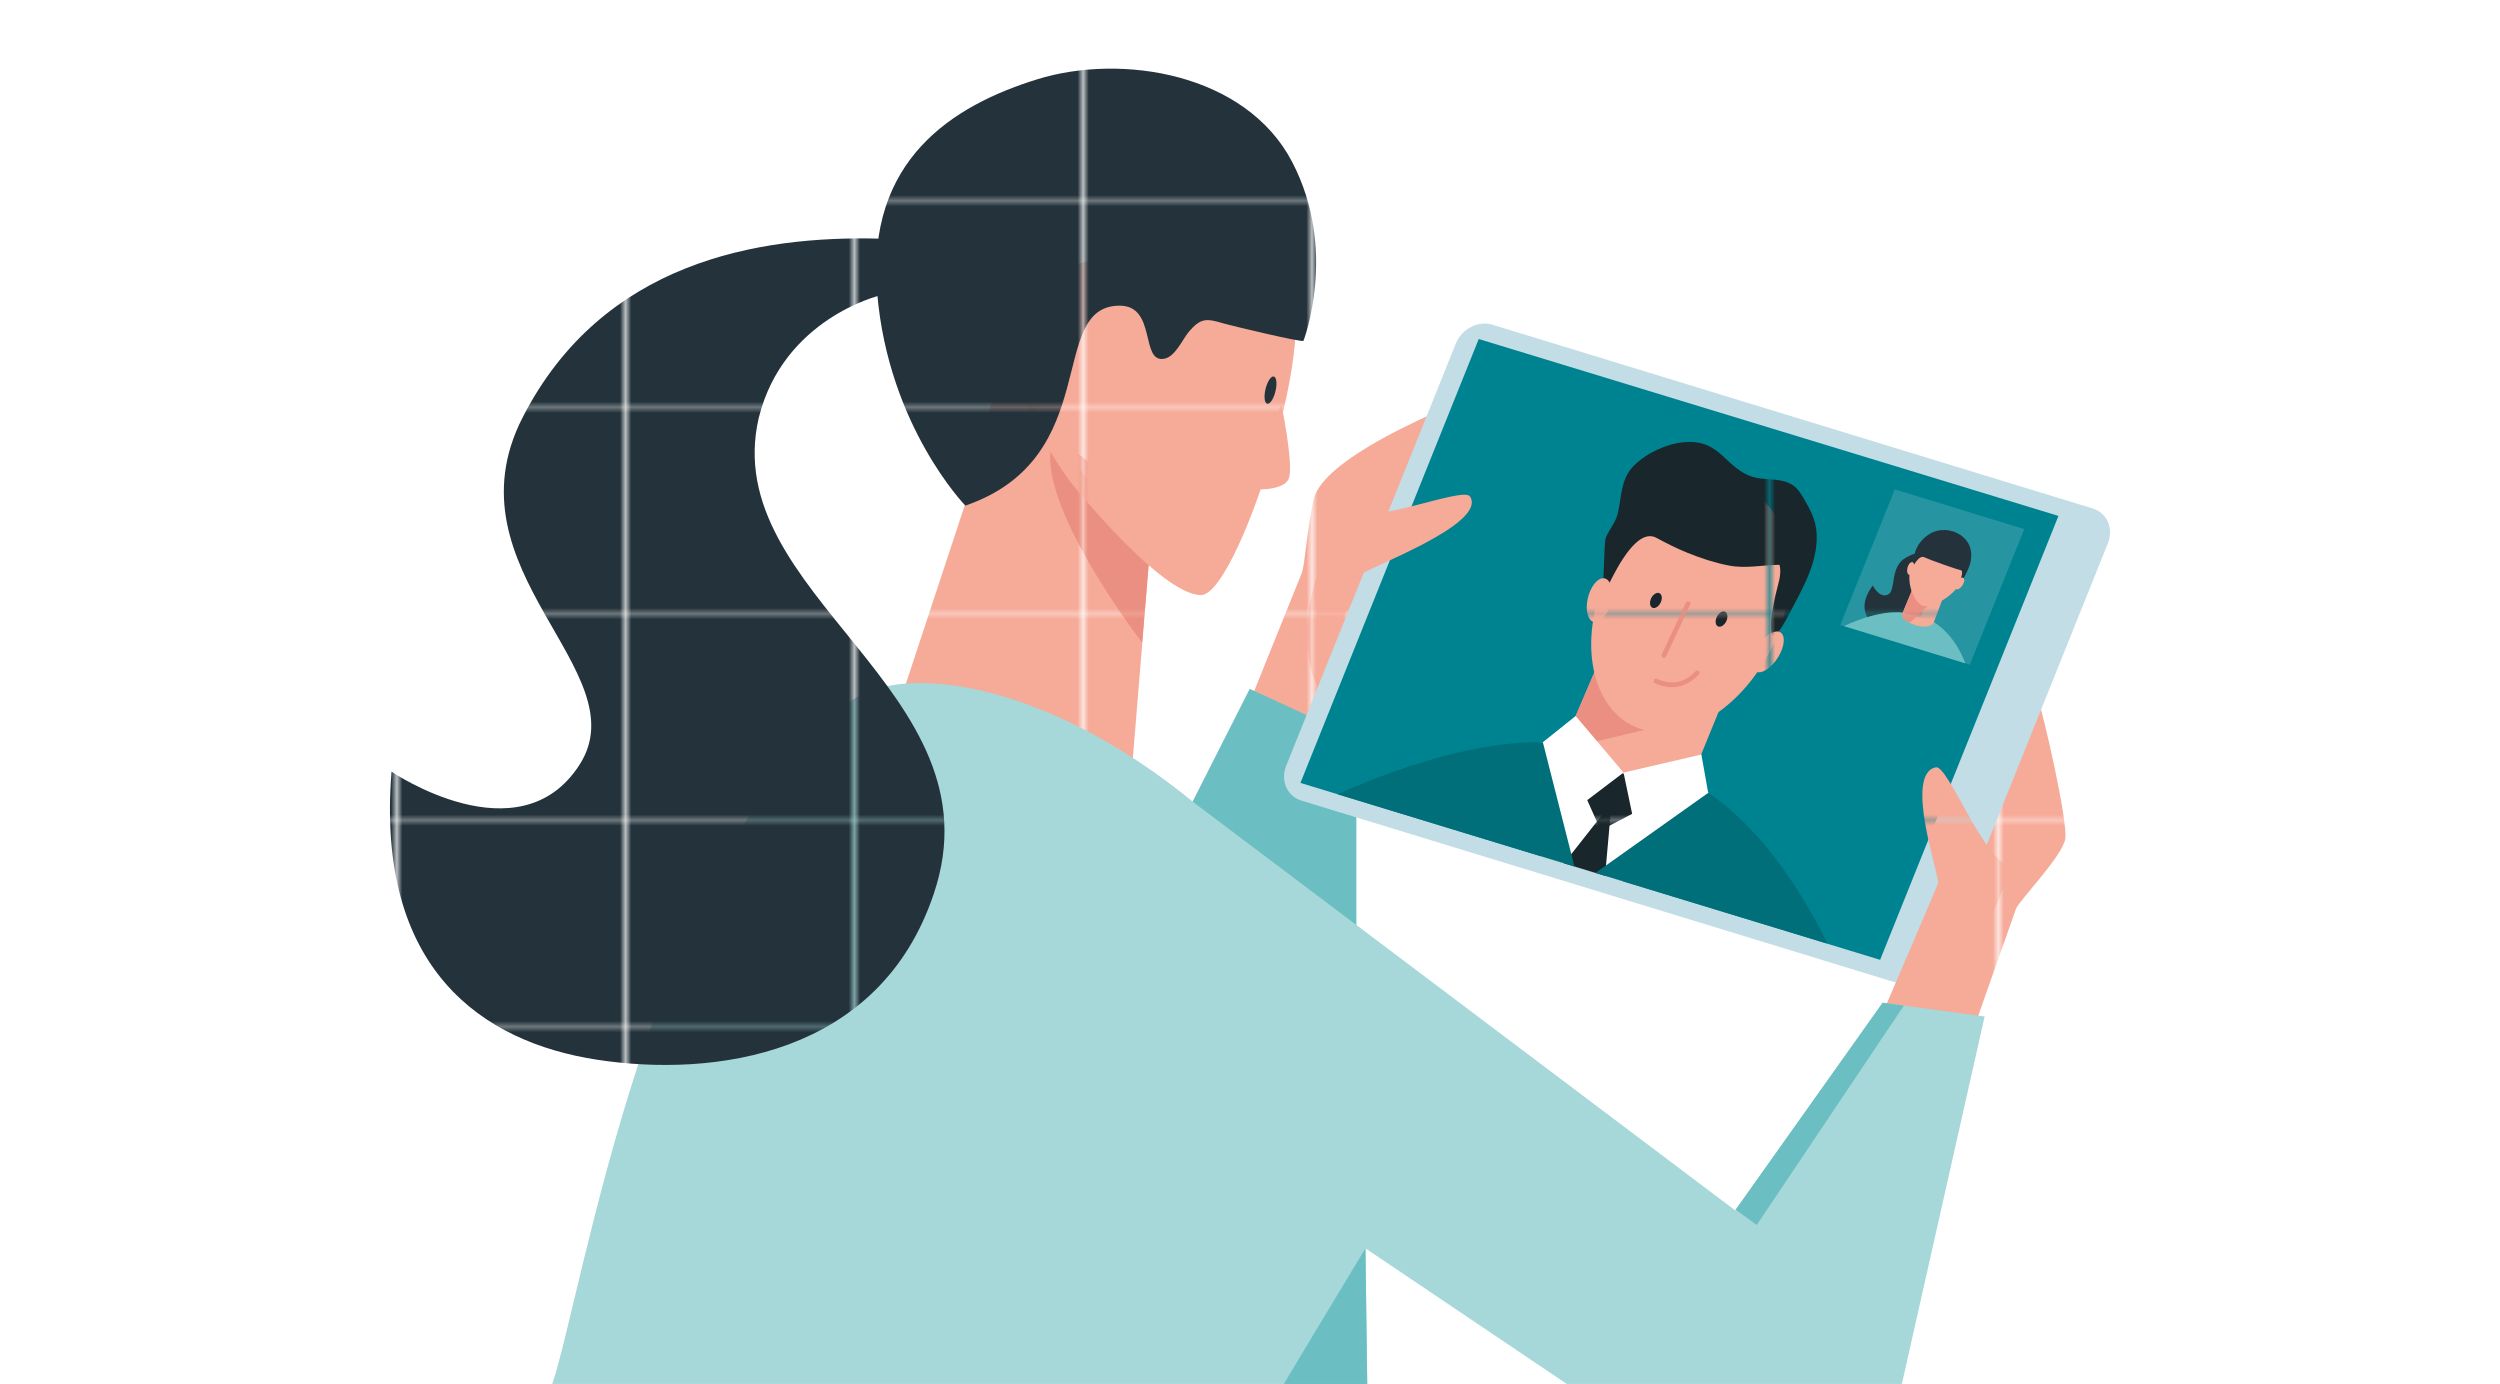 <svg xmlns="http://www.w3.org/2000/svg" xmlns:xlink="http://www.w3.org/1999/xlink" id="characters" x="0px" y="0px" width="448px" height="248px" viewBox="0 0 448 248" xml:space="preserve"><pattern x="30.605" y="36.472" width="40.316" height="36.654" patternUnits="userSpaceOnUse" id="New_Pattern_Swatch_1" viewBox="0 -36.654 40.316 36.654">	<g>		<rect y="-36.654" fill="none" width="40.316" height="36.654"></rect>		<rect y="-36.654" fill="#19262B" width="40.316" height="36.654"></rect>	</g></pattern><pattern x="30.605" y="36.472" width="40.316" height="36.654" patternUnits="userSpaceOnUse" id="New_Pattern_Swatch_2" viewBox="0 -36.654 40.316 36.654">	<g>		<rect y="-36.654" fill="none" width="40.316" height="36.654"></rect>		<rect y="-36.654" fill="#24333B" width="40.316" height="36.654"></rect>	</g></pattern><pattern x="30.605" y="36.472" width="40.316" height="36.654" patternUnits="userSpaceOnUse" id="New_Pattern_Swatch_7" viewBox="0 -36.654 40.316 36.654">	<g>		<rect y="-36.654" fill="none" width="40.316" height="36.654"></rect>		<rect y="-36.654" fill="#EA8F81" width="40.316" height="36.654"></rect>	</g></pattern><pattern x="30.605" y="36.472" width="40.316" height="36.654" patternUnits="userSpaceOnUse" id="New_Pattern_Swatch_9" viewBox="0 -36.654 40.316 36.654">	<g>		<rect y="-36.654" fill="none" width="40.316" height="36.654"></rect>		<rect y="-36.654" fill="#F6AA98" width="40.316" height="36.654"></rect>	</g></pattern><g>	<g>		<path opacity="0.3" fill="#FFFFFF" d="M113.991,158.152H0V0h113.991V158.152z M5.925,152.077h102.142V6.075H5.925V152.077z"></path>	</g>	<g>		<g>			<path opacity="0.05" fill="#FFFFFF" d="M34.097,115.826c-4.558-0.006-8.251,3.685-8.259,8.243    c-0.001,4.555,3.688,8.253,8.245,8.253c4.558,0.013,8.255-3.682,8.259-8.237C42.345,119.53,38.654,115.832,34.097,115.826z"></path>			<path opacity="0.05" fill="#FFFFFF" d="M34.097,93.325c-4.558-0.003-8.251,3.686-8.259,8.245    c-0.001,4.556,3.688,8.253,8.245,8.253c4.558,0.011,8.255-3.679,8.259-8.239C42.345,97.029,38.654,93.334,34.097,93.325z"></path>			<path opacity="0.05" fill="#FFFFFF" d="M34.097,70.827c-4.558-0.003-8.251,3.686-8.259,8.246    c-0.001,4.555,3.688,8.253,8.245,8.253c4.558,0.01,8.255-3.685,8.259-8.239C42.345,74.531,38.654,70.834,34.097,70.827z"></path>			<path opacity="0.05" fill="#FFFFFF" d="M34.097,48.329c-4.558-0.005-8.251,3.686-8.259,8.243    c-0.001,4.557,3.688,8.253,8.245,8.255c4.558,0.01,8.255-3.682,8.259-8.24C42.345,52.033,38.654,48.335,34.097,48.329z"></path>			<path opacity="0.05" fill="#FFFFFF" d="M34.097,25.83c-4.558-0.003-8.251,3.686-8.259,8.24c-0.001,4.561,3.688,8.259,8.245,8.259    c4.558,0.008,8.255-3.685,8.259-8.24C42.345,29.533,38.654,25.838,34.097,25.83z"></path>		</g>		<g>			<path opacity="0.05" fill="#FFFFFF" d="M57.005,115.826c-4.558-0.006-8.252,3.685-8.259,8.243    c-0.003,4.555,3.688,8.253,8.245,8.253c4.557,0.013,8.255-3.682,8.255-8.237C65.253,119.53,61.562,115.832,57.005,115.826z"></path>			<path opacity="0.05" fill="#FFFFFF" d="M57.005,93.325c-4.558-0.003-8.252,3.686-8.259,8.245    c-0.003,4.556,3.688,8.253,8.245,8.253c4.557,0.011,8.255-3.679,8.255-8.239C65.253,97.029,61.562,93.334,57.005,93.325z"></path>			<path opacity="0.05" fill="#FFFFFF" d="M57.005,70.827c-4.558-0.003-8.252,3.686-8.259,8.246    c-0.003,4.555,3.688,8.253,8.245,8.253c4.557,0.01,8.255-3.685,8.255-8.239C65.253,74.531,61.562,70.834,57.005,70.827z"></path>			<path opacity="0.05" fill="#FFFFFF" d="M57.005,48.329c-4.558-0.005-8.252,3.686-8.259,8.243    c-0.003,4.557,3.688,8.253,8.245,8.255c4.557,0.01,8.255-3.682,8.255-8.24C65.253,52.033,61.562,48.335,57.005,48.329z"></path>			<path opacity="0.05" fill="#FFFFFF" d="M57.005,25.83c-4.558-0.003-8.252,3.686-8.259,8.24c-0.003,4.561,3.688,8.259,8.245,8.259    c4.557,0.008,8.255-3.685,8.255-8.24C65.253,29.533,61.562,25.838,57.005,25.83z"></path>		</g>		<g>			<path opacity="0.05" fill="#FFFFFF" d="M79.913,115.826c-4.558-0.006-8.251,3.685-8.259,8.243    c-0.003,4.555,3.688,8.253,8.242,8.253c4.56,0.013,8.255-3.682,8.258-8.237C88.161,119.53,84.47,115.832,79.913,115.826z"></path>			<path opacity="0.05" fill="#FFFFFF" d="M79.913,93.325c-4.558-0.003-8.251,3.686-8.259,8.245    c-0.003,4.556,3.688,8.253,8.242,8.253c4.56,0.011,8.255-3.679,8.258-8.239C88.161,97.029,84.47,93.334,79.913,93.325z"></path>			<path opacity="0.05" fill="#FFFFFF" d="M79.913,70.827c-4.558-0.003-8.251,3.686-8.259,8.246    c-0.003,4.555,3.688,8.253,8.242,8.253c4.56,0.01,8.255-3.685,8.258-8.239C88.161,74.531,84.47,70.834,79.913,70.827z"></path>			<path opacity="0.05" fill="#FFFFFF" d="M79.913,48.329c-4.558-0.005-8.251,3.686-8.259,8.243    c-0.003,4.557,3.688,8.253,8.242,8.255c4.56,0.01,8.255-3.682,8.258-8.24C88.161,52.033,84.47,48.335,79.913,48.329z"></path>			<path opacity="0.05" fill="#FFFFFF" d="M79.913,25.83c-4.558-0.003-8.251,3.686-8.259,8.24c-0.003,4.561,3.688,8.259,8.242,8.259    c4.56,0.008,8.255-3.685,8.258-8.24C88.161,29.533,84.47,25.838,79.913,25.83z"></path>		</g>	</g></g><polygon opacity="0.04" fill="#FFFFFF" points="338.315,85.577 268.909,85.577 239.811,85.577 239.811,90.805 268.909,90.805  338.315,90.805 448,90.805 448,85.577 "></polygon><polygon opacity="0.04" fill="#FFFFFF" points="379.552,160.439 336.24,160.439 318.081,160.439 318.081,165.666 336.24,165.666  379.552,165.666 448,165.666 448,160.439 "></polygon><polygon opacity="0.04" fill="#FFFFFF" points="84.665,230.512 41.353,230.512 23.194,230.512 23.194,235.738 41.353,235.738  84.665,235.738 153.113,235.738 153.113,230.512 "></polygon><polygon opacity="0.04" fill="#FFFFFF" points="87.705,237.447 44.393,237.447 26.234,237.447 26.234,248 44.393,248 87.705,248  156.153,248 156.153,237.447 "></polygon><polygon opacity="0.05" fill="#FFFFFF" points="352.648,154.257 361.049,155.586 368.273,112.343 359.874,111.016 "></polygon><rect x="407.455" y="104.361" opacity="0.08" fill="#FFFFFF" width="8.117" height="51.225"></rect><rect x="419.308" y="109.943" opacity="0.05" fill="#FFFFFF" width="8.119" height="45.643"></rect><rect x="431.453" y="104.361" opacity="0.05" fill="#FFFFFF" width="8.114" height="51.225"></rect><polygon opacity="0.08" fill="#FFFFFF" points="401.695,122.555 403.765,122.555 403.765,116.017 359.934,116.017 359.934,122.555  362.005,122.555 362.005,122.561 401.695,122.561 "></polygon><g>	<rect x="328.515" y="31.923" opacity="0.08" fill="#FFFFFF" width="8.344" height="50.039"></rect>	<polygon opacity="0.08" fill="#FFFFFF" points="359.686,80.149 348.215,81.962 340.881,38.736 352.352,36.924  "></polygon>	<rect x="364.348" y="40.202" opacity="0.05" fill="#FFFFFF" width="11.619" height="41.76"></rect>	<rect x="380.358" y="31.923" opacity="0.08" fill="#FFFFFF" width="11.622" height="50.039"></rect>	<g>		<rect x="422.147" y="37.276" opacity="0.05" fill="#FFFFFF" width="7.083" height="44.686"></rect>		<rect x="432.486" y="37.276" opacity="0.05" fill="#FFFFFF" width="7.081" height="44.686"></rect>	</g>	<g>		<path opacity="0.05" fill="#FFFFFF" d="M396.233,24.868v57.094h21.562V24.868H396.233z M412.748,77.782h-11.464v-5.696h11.464   V77.782z"></path>	</g>	<g>		<path opacity="0.05" fill="#FFFFFF" d="M311.94,24.378v57.584h11.623V24.378H311.94z M317.753,78.497   c-1.275,0-2.309-1.031-2.309-2.305c0-1.274,1.034-2.307,2.309-2.307c1.273,0,2.309,1.032,2.309,2.307   C320.062,77.466,319.026,78.497,317.753,78.497z"></path>	</g></g><path opacity="0.08" fill="#FFFFFF" d="M362.005,125.407v30.179h39.69v-30.179H362.005z M387.789,133.02H375.91v-4.956h11.879 V133.02z"></path><path opacity="0.05" fill="#FFFFFF" d="M318.081,142.298c2.686,7.332,8.993,12.483,16.346,12.483c7.355,0,13.661-5.151,16.35-12.483 H318.081z"></path><g>	<path opacity="0.1" fill="#FFFFFF" d="M122.559,195.273c0.495-1.692,0.979-3.417,1.455-5.2H52.297  c0.471,1.783,0.963,3.508,1.458,5.2H122.559z"></path>	<g>		<path opacity="0.1" fill="#FFFFFF" d="M114.783,204.295c0-1.676,1.361-3.033,3.032-3.033c0.999,0,1.842,0.51,2.394,1.252   c0.396-1.097,0.783-2.216,1.155-3.362H54.951c0.372,1.146,0.75,2.266,1.146,3.362c0.561-0.742,1.399-1.252,2.394-1.252   c1.678,0,3.037,1.357,3.037,3.033c0,1.676-1.359,3.035-3.037,3.035c-0.18,0-0.332-0.071-0.5-0.101   c5.546,12.668,13.827,20.669,30.167,20.669c16.331,0,24.61-8.001,30.165-20.669c-0.176,0.029-0.329,0.101-0.508,0.101   C116.144,207.33,114.783,205.971,114.783,204.295z M68.377,207.33c-1.674,0-3.037-1.359-3.037-3.035   c0-1.676,1.363-3.033,3.037-3.033c1.679,0,3.037,1.357,3.037,3.033C71.414,205.971,70.056,207.33,68.377,207.33z M78.267,207.33   c-1.674,0-3.037-1.359-3.037-3.035c0-1.676,1.363-3.033,3.037-3.033c1.678,0,3.037,1.357,3.037,3.033   C81.304,205.971,79.945,207.33,78.267,207.33z M88.158,207.33c-1.68,0-3.037-1.359-3.037-3.035c0-1.676,1.357-3.033,3.037-3.033   c1.674,0,3.035,1.357,3.035,3.033C91.193,205.971,89.832,207.33,88.158,207.33z M98.044,207.33c-1.676,0-3.037-1.359-3.037-3.035   c0-1.676,1.361-3.033,3.037-3.033c1.678,0,3.032,1.357,3.032,3.033C101.075,205.971,99.721,207.33,98.044,207.33z M107.933,207.33   c-1.678,0-3.037-1.359-3.037-3.035c0-1.676,1.359-3.033,3.037-3.033c1.679,0,3.034,1.357,3.034,3.033   C110.966,205.971,109.612,207.33,107.933,207.33z"></path>		<path opacity="0.05" fill="#FFFFFF" d="M68.377,201.262c-1.674,0-3.037,1.357-3.037,3.033c0,1.676,1.363,3.035,3.037,3.035   c1.679,0,3.037-1.359,3.037-3.035C71.414,202.619,70.056,201.262,68.377,201.262z"></path>		<path opacity="0.05" fill="#FFFFFF" d="M61.528,204.295c0-1.676-1.359-3.033-3.037-3.033c-0.994,0-1.833,0.51-2.394,1.252   c0.6,1.638,1.226,3.204,1.894,4.716c0.167,0.029,0.32,0.101,0.5,0.101C60.168,207.33,61.528,205.971,61.528,204.295z"></path>		<path opacity="0.05" fill="#FFFFFF" d="M78.267,201.262c-1.674,0-3.037,1.357-3.037,3.033c0,1.676,1.363,3.035,3.037,3.035   c1.678,0,3.037-1.359,3.037-3.035C81.304,202.619,79.945,201.262,78.267,201.262z"></path>		<path opacity="0.05" fill="#FFFFFF" d="M88.158,201.262c-1.68,0-3.037,1.357-3.037,3.033c0,1.676,1.357,3.035,3.037,3.035   c1.674,0,3.035-1.359,3.035-3.035C91.193,202.619,89.832,201.262,88.158,201.262z"></path>		<path opacity="0.05" fill="#FFFFFF" d="M98.044,201.262c-1.676,0-3.037,1.357-3.037,3.033c0,1.676,1.361,3.035,3.037,3.035   c1.678,0,3.032-1.359,3.032-3.035C101.075,202.619,99.721,201.262,98.044,201.262z"></path>		<path opacity="0.05" fill="#FFFFFF" d="M107.933,201.262c-1.678,0-3.037,1.357-3.037,3.033c0,1.676,1.359,3.035,3.037,3.035   c1.679,0,3.034-1.359,3.034-3.035C110.966,202.619,109.612,201.262,107.933,201.262z"></path>		<path opacity="0.05" fill="#FFFFFF" d="M117.815,201.262c-1.671,0-3.032,1.357-3.032,3.033c0,1.676,1.361,3.035,3.032,3.035   c0.18,0,0.332-0.071,0.508-0.101c0.659-1.512,1.29-3.078,1.885-4.716C119.657,201.771,118.814,201.262,117.815,201.262z"></path>	</g></g><path fill="url(#New_Pattern_Swatch_9)" d="M223.521,126.893c0,0,9.151-22.686,9.742-24.168c0.582-1.486,0.801-6.756,2.09-13.063 c1.357-6.654,17.906-13.848,20.229-15.02c2.32-1.169-22.463,60.921-22.463,60.921L223.521,126.893z"></path><polyline fill="#6BBFC3" points="223.947,123.444 205.896,159.068 243.064,179.587 243.064,132.25 "></polyline><polygon fill="url(#New_Pattern_Swatch_9)" points="205.896,100.538 202.988,136.103 161.083,126.316 173.658,88.2 179.367,65.261  "></polygon><path fill="url(#New_Pattern_Swatch_7)" d="M206.361,94.981l-1.687,20.173c0,0-16.012-20.719-16.475-32.651 C187.783,71.76,206.361,94.981,206.361,94.981z"></path><path fill="url(#New_Pattern_Swatch_9)" d="M352.81,186.844c0,0,7.901-22.509,8.451-23.979c0.553-1.47,8.272-9.372,8.823-12.496 c0.551-3.123-4.044-22.971-4.962-25.355c-0.918-2.391-27.751,60.729-27.751,60.729L352.81,186.844z"></path><path fill="#1E5045" d="M208.8,173.597"></path><path fill="#1E5045" d="M152.568,51.581"></path><path fill="#C2DDE5" d="M377.736,97.351c1.064-2.657-0.154-5.447-2.727-6.233L267.464,58.196c-2.569-0.787-5.522,0.724-6.588,3.378 l-30.39,75.659c-1.068,2.656,0.155,5.446,2.725,6.233l107.547,32.92c2.571,0.788,5.523-0.729,6.589-3.377L377.736,97.351z"></path><polygon fill="#008390" points="336.916,172.002 233.038,140.298 264.99,60.753 368.874,92.452 "></polygon><g>	<defs>		<polygon id="SVGID_1_" points="335.893,171.668 233.718,140.506 265.449,61.391 367.623,92.671   "></polygon>	</defs>	<clipPath id="SVGID_2_">		<use xlink:href="#SVGID_1_"></use>	</clipPath>	<g clip-path="url(#SVGID_2_)">		<polygon fill="#FFFFFF" points="275.32,133.161 277.71,132.803 305.382,141.5 306.295,142.186 288.985,159.809 276.047,155.845      "></polygon>		<polygon fill="url(#New_Pattern_Swatch_1)" points="293.111,132.857 282.259,138.526 286.849,148.781 297.702,143.113   "></polygon>		<polygon fill="url(#New_Pattern_Swatch_1)" points="287.419,159.379 288.782,143.945 288.141,145.553 288.75,143.936    278.695,156.71   "></polygon>		<polygon fill="url(#New_Pattern_Swatch_9)" points="286.952,117.601 280.551,132.519 291.127,138.782 303.107,139.466    310.879,120.452   "></polygon>		<polygon fill="url(#New_Pattern_Swatch_7)" points="286.952,117.601 280.551,132.519 281.761,133.843 307.358,127.817   "></polygon>		<g>			<polygon fill="#FFFFFF" points="276.498,132.994 282.615,144.758 290.937,138.444 282.357,128.309    "></polygon>			<polygon fill="#FFFFFF" points="304.886,135.209 290.937,138.444 292.914,147.908 306.105,142.059    "></polygon>		</g>		<g>			<path fill="#016F79" d="M236.638,143.781c0,0,21.551-11.05,39.838-10.791l6.26,24.616L236.638,143.781z"></path>			<path fill="#016F79" d="M328.803,172.05c0,0-8.209-20.214-22.677-29.981l-22.135,15.718L328.803,172.05z"></path>		</g>		<path fill="url(#New_Pattern_Swatch_9)" d="M318.521,113.755c4.815-11.989,1.748-23.835-6.837-26.464   c-8.581-2.632-19.442,4.961-24.26,16.948c-4.814,11.985-1.761,23.837,6.83,26.466   C302.833,133.335,313.708,125.744,318.521,113.755z"></path>		<path fill="url(#New_Pattern_Swatch_1)" d="M312.565,84.815c-3.89-2.188-4.966-6.108-10.811-5.57   c-3.12,0.292-6.73,1.922-9.046,4.295c-2.301,2.354-2.116,5.521-2.775,8.374c-0.386,1.694-1.48,2.848-2.153,4.384   c-0.431,0.969-0.248,9.708-0.853,9.848c1.012-0.235,1.147-1.013,1.571-1.851c1.231-2.439,4.903-9.796,8.344-7.909   c1.816,0.986,3.663,1.911,5.603,2.694c2.354,0.954,4.816,1.772,7.361,2.262c3.064,0.597,5.973-0.105,9.08-0.129   c0.478,1.748-0.341,3.646-0.71,5.4c-0.413,1.925-0.952,4.328-0.794,6.249c0.255,3.013,2.675-1.735,3.498-3.323   c1.97-3.793,3.967-7.166,4.557-11.383c0.451-3.274-0.268-5.521-1.814-8.139c-0.974-1.647-1.57-3.006-3.589-3.672   c-1.9-0.627-4.07-0.308-5.993-0.896C313.503,85.286,313.013,85.07,312.565,84.815z"></path>		<path fill="url(#New_Pattern_Swatch_9)" d="M288.711,107.789c-0.46,2.169-1.77,3.834-2.923,3.715   c-1.163-0.125-1.742-1.984-1.286-4.158c0.458-2.176,1.77-3.837,2.928-3.722C288.591,103.755,289.167,105.613,288.711,107.789z"></path>		<path fill="url(#New_Pattern_Swatch_9)" d="M315.031,115.844c-1.203,1.945-1.369,3.962-0.371,4.502   c0.994,0.532,2.766-0.607,3.97-2.554c1.204-1.948,1.369-3.958,0.376-4.499C318.007,112.762,316.232,113.896,315.031,115.844z"></path>		<path fill="url(#New_Pattern_Swatch_1)" d="M297.629,107.898c-0.319,0.733-0.975,1.2-1.464,1.031   c-0.485-0.167-0.628-0.888-0.317-1.624c0.312-0.734,0.97-1.199,1.457-1.035C297.795,106.437,297.945,107.159,297.629,107.898z"></path>		<path fill="url(#New_Pattern_Swatch_1)" d="M309.391,111.238c-0.314,0.736-0.977,1.205-1.46,1.038   c-0.495-0.168-0.634-0.891-0.318-1.625c0.313-0.737,0.969-1.207,1.455-1.037C309.551,109.781,309.707,110.505,309.391,111.238z"></path>		<g>			<path fill="url(#New_Pattern_Swatch_7)" d="M298.175,117.867c-0.063,0.012-0.123-0.002-0.183-0.021    c-0.211-0.076-0.307-0.327-0.197-0.552l4.312-9.271c0.101-0.223,0.367-0.336,0.581-0.26c0.213,0.083,0.309,0.335,0.205,0.555    l-4.314,9.266C298.501,117.75,298.342,117.861,298.175,117.867z"></path>		</g>		<path fill="url(#New_Pattern_Swatch_7)" d="M300.139,123.11c-2.037,0.187-3.606-0.686-3.632-0.7   c-0.199-0.112-0.25-0.381-0.114-0.584c0.136-0.207,0.401-0.29,0.601-0.18c0.15,0.088,3.715,2.049,6.821-1.335   c0.169-0.189,0.448-0.212,0.619-0.064c0.167,0.148,0.159,0.431-0.005,0.613C303.004,122.414,301.47,122.991,300.139,123.11z"></path>	</g></g><polygon opacity="0.15" fill="#FFFFFF" points="329.787,112.006 352.987,119.109 362.745,94.811 339.547,87.709 "></polygon><path fill="url(#New_Pattern_Swatch_2)" d="M335.6,104.915c0,0,1.145,2.363,2.711,1.635c1.564-0.724,0.203-5.012,3.344-6.695 c3.135-1.687,5.86-1.082,7.816,0.064l-0.634,1.008c0,0-1.82-0.465-3.321,1.06c-2.637,2.756,0.966,7.006-2.385,9.974 c-2.692,2.387-5.646,1.248-7.344-0.103C334.099,110.509,333.163,108.254,335.6,104.915z"></path><path fill="#6BBFC3" d="M346.305,111.337l-5.089-1.552c-4.825-0.604-10.764,2.417-10.764,2.417l11.361,3.479l10.357,3.187 C352.171,118.867,350.569,113.834,346.305,111.337z"></path><path fill="url(#New_Pattern_Swatch_9)" d="M342.997,104.903l-2.183,5.25c0,0-0.029,1.013,2.299,1.83 c2.331,0.816,3.334-0.229,3.334-0.229l2.252-5.995L342.997,104.903z"></path><path fill="url(#New_Pattern_Swatch_7)" d="M342.997,104.903l-2.183,5.25c0,0-0.019,0.698,1.304,1.404 c0.271,0.145,6.297-5.838,6.297-5.838L342.997,104.903z"></path><path fill="url(#New_Pattern_Swatch_9)" d="M351.671,103.67c1.396-3.476,0.51-6.916-1.984-7.676 c-2.49-0.764-5.644,1.434-7.041,4.915c-1.396,3.476,0.464,7.213,1.983,7.684C345.853,108.964,350.272,107.148,351.671,103.67z"></path><path fill="url(#New_Pattern_Swatch_2)" d="M350.038,95.242c-4.345-1.326-6.582,2.636-6.774,3.465 c-0.112,0.491-1.083,3.97-1.261,4.009c0.288-0.072,0.336-0.298,0.45-0.539c0.362-0.708,1.427-2.843,2.428-2.296 c0.528,0.288,5.758,2.169,6.412,2.276c0.655,0.101,0.103,1.393,0,1.902c-0.123,0.561-0.501,0.042-0.456,0.604 c0.073,0.873,0.776-0.508,1.015-0.962c0.569-1.104,1.123-2.085,1.324-3.308C353.812,96.4,350.186,95.287,350.038,95.242z"></path><path fill="url(#New_Pattern_Swatch_9)" d="M343.021,101.938c-0.133,0.631-0.513,1.111-0.853,1.079 c-0.334-0.035-0.501-0.572-0.368-1.208c0.135-0.629,0.512-1.11,0.85-1.073C342.983,100.767,343.151,101.312,343.021,101.938z"></path><path fill="url(#New_Pattern_Swatch_9)" d="M350.654,104.278c-0.345,0.563-0.396,1.145-0.107,1.302 c0.29,0.156,0.807-0.17,1.154-0.738c0.349-0.563,0.398-1.149,0.108-1.301C351.522,103.383,351.004,103.714,350.654,104.278z"></path><path fill="url(#New_Pattern_Swatch_9)" d="M346.929,137.505c2.167-0.406,8.635,16.909,13.23,17.642 c-5.514,21.684-24.018,29.269-24.018,29.269s10.787-25.039,11.155-26.143C347.665,157.172,341.046,138.609,346.929,137.505z"></path><path fill="url(#New_Pattern_Swatch_9)" d="M263.421,88.963c-1.2-1.853-18.199,5.407-21.899,2.585 c-11.898,18.947-5.598,31.211-5.598,31.211s7.439-18.747,7.983-19.771C244.451,101.957,266.678,93.981,263.421,88.963z"></path><path fill="#C2DDE5" d="M208.191,107.973"></path><path fill="url(#New_Pattern_Swatch_9)" d="M192.237,86.895c0,0,15.87,19.746,22.988,19.742 c7.118-0.004,24.332-55.892,13.539-56.561c-10.793-0.666-41.445-11.526-46.114,7.354C179.35,70.771,192.237,86.895,192.237,86.895z"></path><path fill="url(#New_Pattern_Swatch_2)" d="M172.992,90.607c24.955-8.583,14.47-35.812,27.65-35.831 c6.659-0.008,3.658,10.251,7.953,9.517c2.039-0.346,3.336-3.552,4.474-4.876c2.157-2.514,3.19-2.354,6.256-1.438 c1.058,0.313,14.055,3.441,14.258,3.097c0,0,6.268-16.191-2.043-32.086c-8.309-15.895-30.561-19.465-45.667-14.781 c-15.108,4.685-30.701,14.402-28.68,38.314C159.208,76.435,172.992,90.607,172.992,90.607z"></path><g>	<defs>		<path id="XMLID_1_" d="M337.371,179.686L310.943,216.9l-96.836-72.954l-0.001,0.008c-27.072-22.255-52.617-25.063-61.602-18.331   C116.599,152.536,104.361,232.157,98.967,248h97.464h48.58l-0.323-24.298L280.765,248h60.05l14.832-65.848L337.371,179.686z"></path>	</defs>	<use xlink:href="#XMLID_1_" fill="#A6D7D9"></use>	<clipPath id="XMLID_3_">		<use xlink:href="#XMLID_1_"></use>	</clipPath>	<path clip-path="url(#XMLID_3_)" fill="#6BBFC3" d="M255.735,259.972c0,0-4.611-27.543-11.048-36.27  C230,248,223.521,258.972,223.521,258.972L255.735,259.972z"></path>	<polygon clip-path="url(#XMLID_3_)" fill="#6BBFC3" points="299.11,207.985 314.801,219.529 341.588,179.587 334.538,176.595  "></polygon></g><path fill="url(#New_Pattern_Swatch_2)" d="M70.163,138.278c0,0,22.87,15.592,33.683-1.226 c10.811-16.821-24.216-34.803-10.197-62.235c14.273-27.941,42.249-32.607,63.989-32.054l-0.022,10.201 c0,0-17.221,4.12-21.639,21.878c-7.432,31.805,43.572,48.892,31.385,85.231c-9.747,29.29-39.619,32.99-60.3,29.84 C86.378,186.761,67.314,173.645,70.163,138.278z"></path><path fill="url(#New_Pattern_Swatch_2)" d="M228.618,69.866c-0.274,1.357-0.92,2.476-1.439,2.501 c-0.524,0.023-0.723-1.058-0.449-2.411c0.273-1.354,0.92-2.474,1.438-2.499C228.692,67.432,228.892,68.512,228.618,69.866z"></path><path fill="url(#New_Pattern_Swatch_9)" d="M229.604,72.367c0,0,2.269,10.933,1.359,13.352c-0.909,2.419-6.579,1.951-6.579,1.951 L229.604,72.367z"></path></svg>